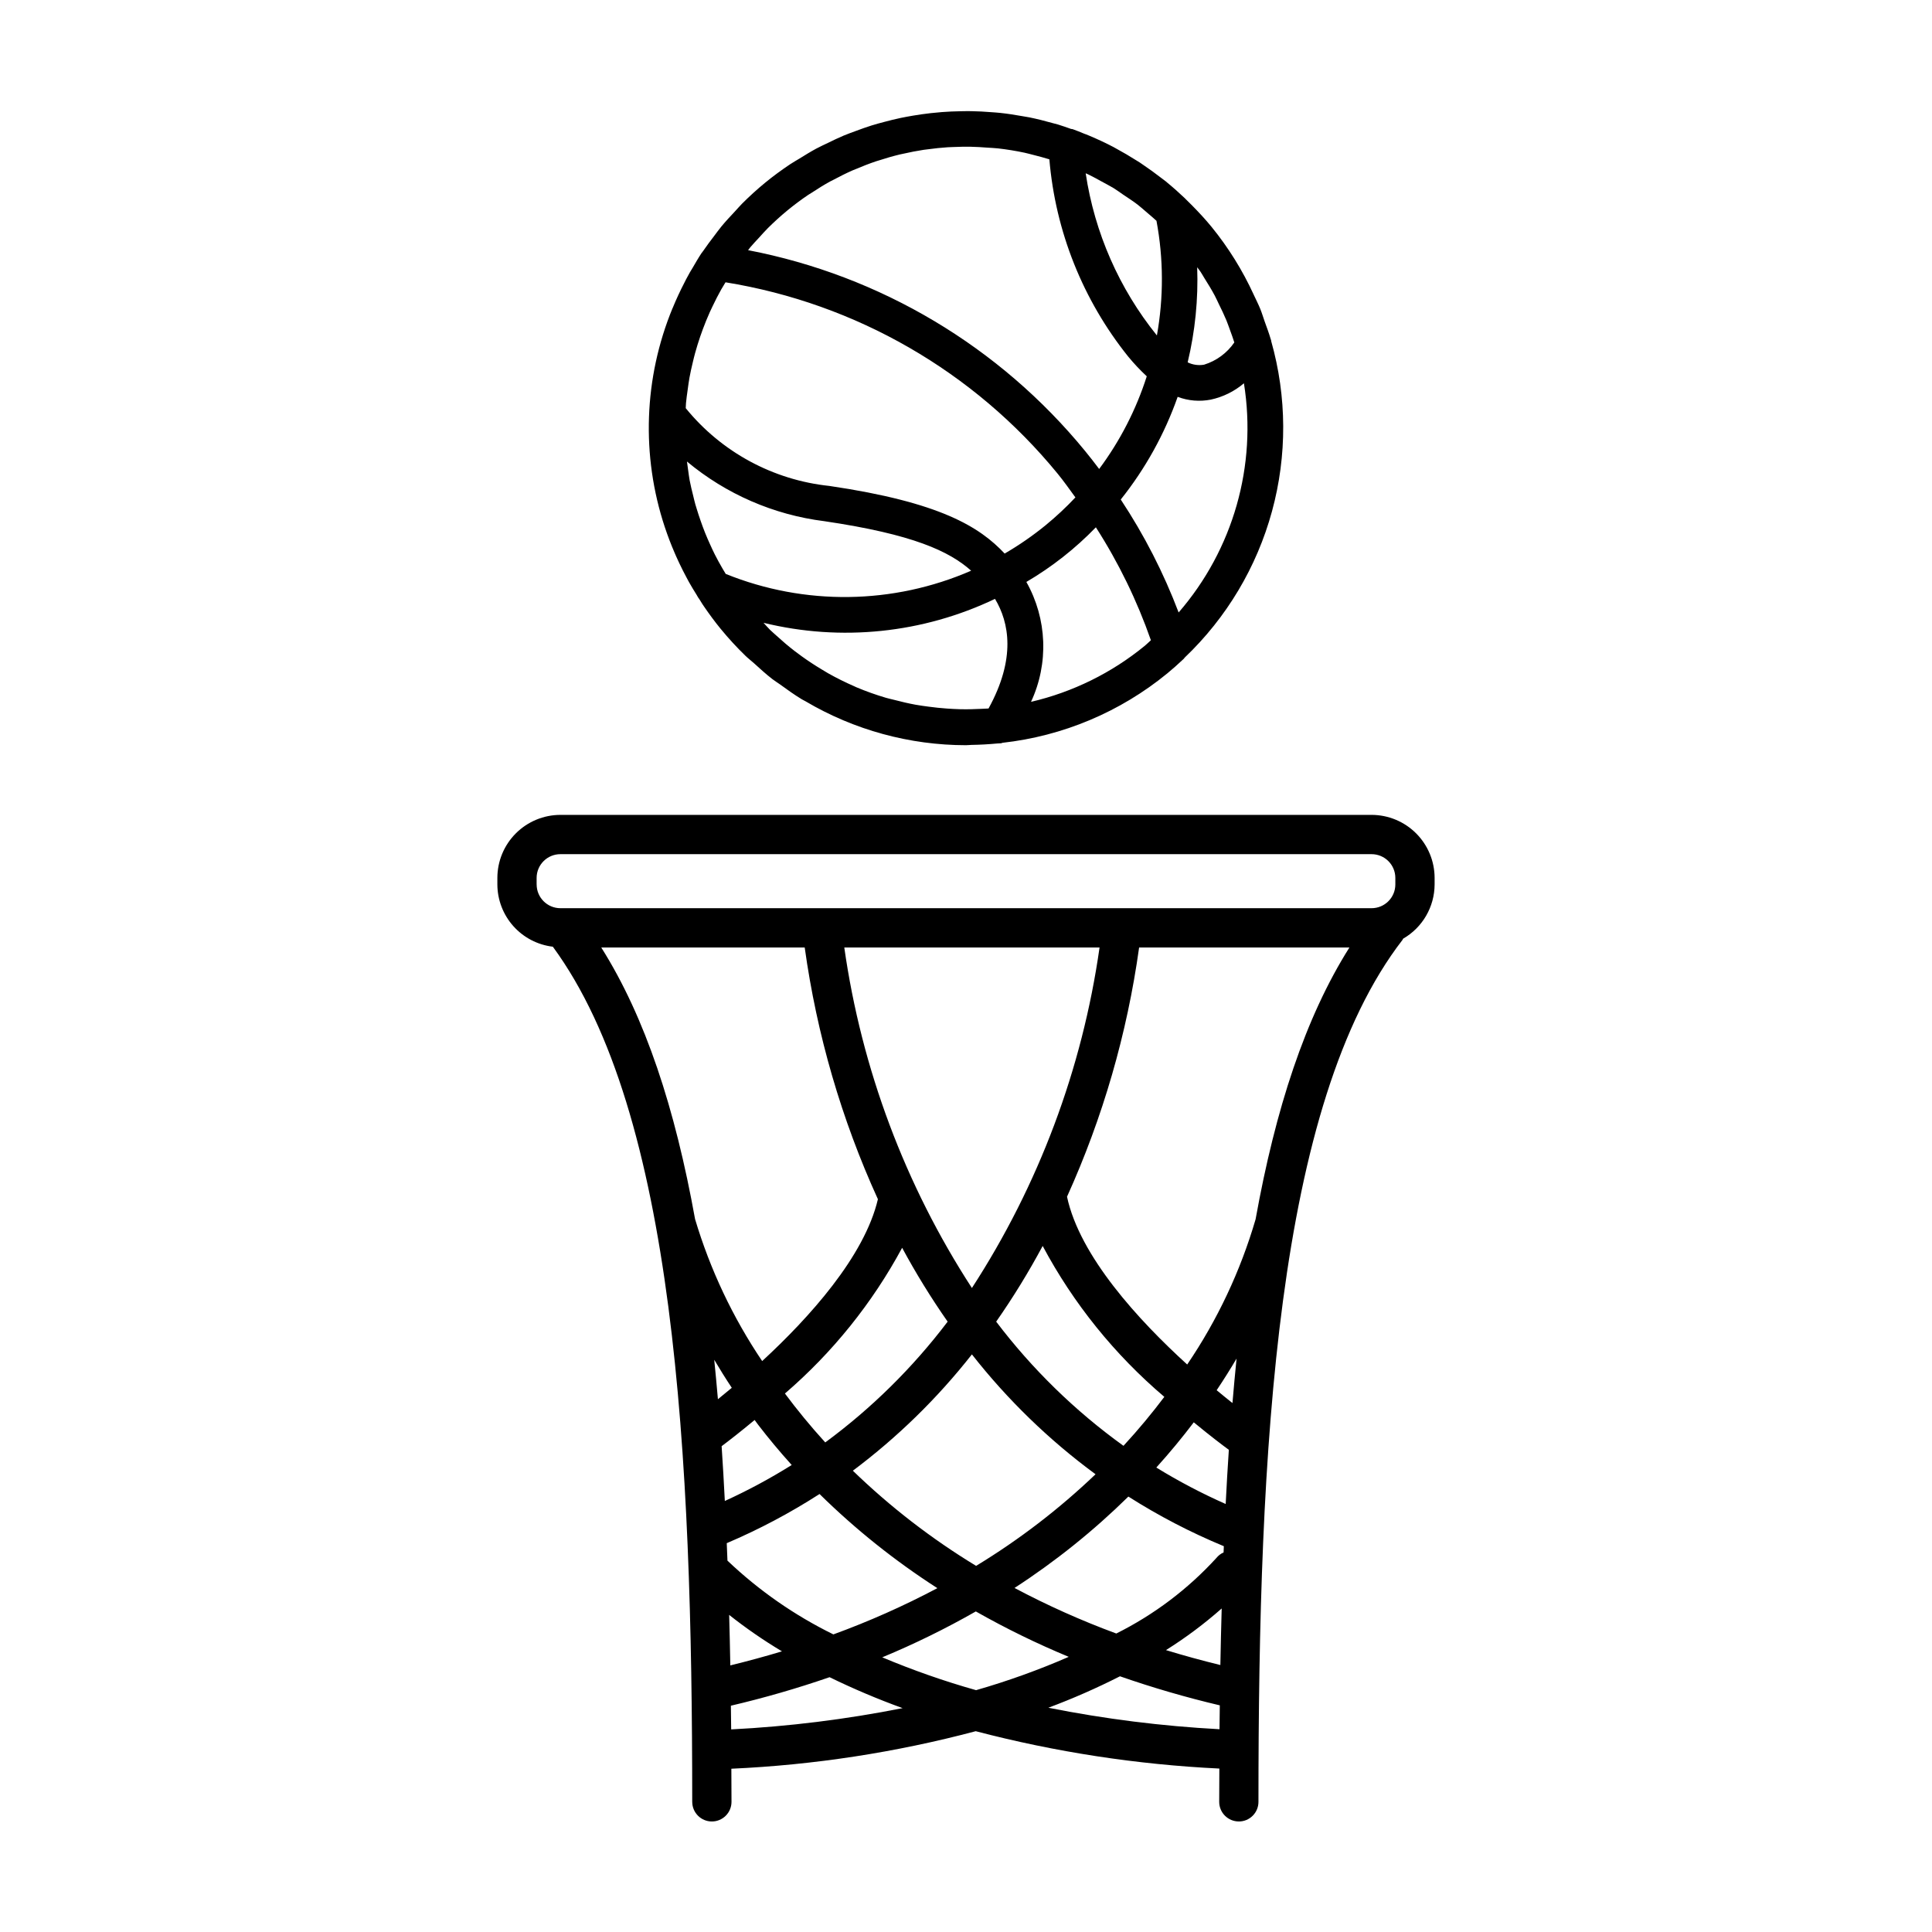 <?xml version="1.0" encoding="UTF-8"?>
<!-- Uploaded to: ICON Repo, www.iconrepo.com, Generator: ICON Repo Mixer Tools -->
<svg fill="#000000" width="800px" height="800px" version="1.1" viewBox="144 144 512 512" xmlns="http://www.w3.org/2000/svg">
 <g>
  <path d="m472.3 626.71c1.383 0.004 2.707-0.547 3.68-1.523 0.977-0.973 1.527-2.297 1.523-3.68 0-92.996 4.625-185.04 38.184-228.44 0.074-0.094 0.086-0.211 0.152-0.309l0.004 0.004c5.144-2.961 8.32-8.438 8.344-14.375v-1.734c-0.008-4.43-1.77-8.672-4.902-11.805-3.129-3.129-7.375-4.891-11.805-4.898h-214.97c-4.43 0.008-8.676 1.77-11.805 4.898-3.133 3.133-4.894 7.375-4.898 11.805v1.734c0.012 4.07 1.516 7.996 4.223 11.035 2.707 3.039 6.434 4.984 10.477 5.465 32.379 44.078 36.938 134.84 36.938 226.62l0.004-0.004c0 2.875 2.328 5.207 5.203 5.207 2.871 0 5.203-2.332 5.203-5.207 0-2.973-0.027-5.844-0.039-8.773 21.883-0.988 43.594-4.324 64.762-9.945 21.121 5.531 42.758 8.848 64.562 9.902-0.012 2.945-0.039 5.832-0.039 8.82v-0.004c0 1.383 0.547 2.707 1.523 3.68 0.977 0.977 2.301 1.527 3.68 1.523zm-137.06-99.457c1.859-1.391 4.93-3.766 8.742-6.941 0.324 0.43 0.617 0.852 0.949 1.285 2.625 3.422 5.594 6.996 8.879 10.645-5.691 3.562-11.613 6.746-17.723 9.531-0.254-4.906-0.523-9.777-0.848-14.52zm16.77-13.957h0.004c12.625-10.863 23.156-23.953 31.062-38.617 3.641 6.75 7.668 13.285 12.059 19.57-9.219 12.172-20.141 22.949-32.434 32.008-3.992-4.375-7.516-8.715-10.688-12.961zm49.555-10.375v0.004c9.43 12.023 20.453 22.711 32.766 31.766-9.641 9.215-20.254 17.355-31.652 24.281-11.793-7.164-22.75-15.621-32.664-25.219 11.82-8.852 22.43-19.219 31.551-30.828zm6.43-8.672h0.004c4.496-6.438 8.609-13.137 12.32-20.059 8.133 15.242 19.07 28.812 32.242 39.992-3.203 4.254-6.793 8.602-10.828 12.977v-0.004c-12.82-9.23-24.188-20.32-33.734-32.906zm52.367 26.68c4.547 3.754 7.957 6.312 9.293 7.285-0.316 4.699-0.59 9.496-0.836 14.355v0.004c-6.34-2.801-12.48-6.031-18.383-9.66 3.644-4.031 6.938-8.043 9.93-11.984zm10.25-5.106c-1.254-0.996-2.637-2.117-4.184-3.402 1.922-2.871 3.668-5.664 5.273-8.379-0.387 3.863-0.75 7.789-1.086 11.781zm6.133-48.715h0.004c-4 13.699-10.117 26.691-18.129 38.5-12.836-11.688-28.465-28.652-31.848-44.457h-0.004c9.5-20.992 15.934-43.238 19.109-66.059h55.738c-11.711 18.539-19.605 42.785-24.867 72.016zm-75.18 18.227c-17.699-27.266-29.242-58.062-33.82-90.242h67.648c-4.582 32.18-16.125 62.977-33.828 90.242zm-44.309-90.242c3.207 23.055 9.738 45.527 19.398 66.707-3.566 15.184-18.211 31.406-30.672 42.895-7.797-11.57-13.793-24.262-17.785-37.629-5.262-29.211-13.156-53.438-24.859-71.973zm-19.324 116.69c-1.32 1.109-2.543 2.109-3.676 3.023-0.301-3.543-0.633-7.016-0.977-10.457 1.434 2.418 2.965 4.891 4.652 7.434zm-0.695 60.184c4.449 3.519 9.125 6.746 13.992 9.656-4.41 1.328-8.973 2.57-13.688 3.723-0.078-4.531-0.188-8.965-0.305-13.379zm-0.453-14.383c-0.059-1.555-0.125-3.09-0.188-4.633v0.004c8.551-3.641 16.777-7.996 24.59-13.027 9.523 9.367 19.988 17.727 31.227 24.949-8.895 4.711-18.102 8.805-27.559 12.254-10.297-5.051-19.762-11.641-28.07-19.547zm65.82 13.465c7.953 4.508 16.176 8.527 24.621 12.031-7.984 3.481-16.188 6.43-24.555 8.832-8.457-2.387-16.762-5.297-24.863-8.703 8.512-3.531 16.793-7.594 24.797-12.16zm10.254-6.223c10.848-7.039 20.953-15.152 30.172-24.219 8.035 5.109 16.5 9.508 25.297 13.152-0.023 0.551-0.047 1.102-0.066 1.652-0.75 0.332-1.406 0.84-1.918 1.48-7.531 8.242-16.52 15.023-26.512 20.008-9.254-3.414-18.262-7.445-26.973-12.074zm54.902 5.434c-0.137 4.938-0.262 9.914-0.352 14.992-4.973-1.219-9.777-2.535-14.414-3.957 5.215-3.269 10.152-6.961 14.766-11.035zm-181.55-191.87v-1.734c0.004-3.477 2.82-6.289 6.297-6.293h214.98-0.004c3.477 0.004 6.293 2.816 6.297 6.293v1.734c-0.004 3.477-2.82 6.289-6.297 6.293h-214.97c-3.477-0.004-6.293-2.816-6.297-6.293zm51.559 223.92c-0.02-2.121-0.055-4.18-0.078-6.281 8.84-2.07 17.566-4.594 26.152-7.555 6.301 3.074 12.766 5.812 19.359 8.199-14.988 2.977-30.172 4.859-45.434 5.637zm84.055-5.738v-0.004c6.477-2.418 12.812-5.199 18.977-8.332 8.68 3.023 17.512 5.59 26.457 7.699-0.023 2.113-0.062 4.191-0.078 6.328-15.234-0.812-30.391-2.715-45.355-5.695z"/>
  <path d="m322.72 290.36c0.141 0.328 0.277 0.656 0.422 0.98 0.582 1.309 1.191 2.606 1.844 3.887 0.113 0.223 0.23 0.441 0.344 0.66 0.215 0.418 0.434 0.836 0.656 1.254 0.203 0.383 0.406 0.766 0.613 1.141 0.641 1.145 1.332 2.269 2.031 3.391 0.137 0.219 0.242 0.445 0.379 0.664l0.301 0.414c0.289 0.449 0.551 0.91 0.848 1.359 0.137 0.207 0.277 0.414 0.418 0.621 1.398 2.043 2.871 4.047 4.465 5.992h0.004c2.027 2.469 4.191 4.82 6.484 7.047 0.715 0.695 1.5 1.285 2.238 1.949 1.609 1.457 3.211 2.93 4.918 4.25 0.648 0.504 1.348 0.914 2.012 1.395 1.883 1.371 3.769 2.727 5.75 3.93 0.359 0.219 0.742 0.387 1.105 0.598h-0.008c12.863 7.578 27.516 11.582 42.441 11.594 0.477 0 0.961-0.07 1.438-0.078 2.281-0.035 4.559-0.16 6.832-0.375 0.355-0.035 0.707-0.02 1.059-0.059 0.117-0.012 0.215-0.094 0.332-0.117v-0.004c16.047-1.781 31.234-8.18 43.719-18.414 1.355-1.117 2.731-2.332 4.34-3.848 0.105-0.102 0.172-0.23 0.27-0.34 11.086-10.57 19.078-23.965 23.113-38.742 4.035-14.777 3.965-30.375-0.211-45.113-0.016-0.066 0.004-0.137-0.016-0.203-0.031-0.113-0.078-0.219-0.113-0.328-0.457-1.574-1.047-3.121-1.602-4.676-0.387-1.082-0.707-2.195-1.137-3.258-0.531-1.316-1.191-2.594-1.793-3.891h0.004c-2.945-6.418-6.691-12.441-11.148-17.918-1.613-1.969-3.34-3.824-5.113-5.629-0.469-0.477-0.941-0.949-1.422-1.41-0.148-0.145-0.289-0.293-0.438-0.434l-0.051-0.07-0.125-0.109c-1.496-1.422-3.031-2.793-4.621-4.094-0.121-0.098-0.23-0.207-0.352-0.305-0.215-0.172-0.441-0.324-0.656-0.496-0.246-0.195-0.504-0.375-0.754-0.566-1.477-1.145-2.984-2.238-4.531-3.281-0.332-0.223-0.656-0.465-0.992-0.684-0.305-0.199-0.617-0.375-0.926-0.57-1.738-1.105-3.516-2.144-5.328-3.125-0.238-0.129-0.469-0.27-0.707-0.395-2.062-1.078-4.172-2.062-6.324-2.969-0.281-0.117-0.562-0.234-0.844-0.348-0.18-0.074-0.363-0.125-0.539-0.195-1.031-0.414-2.055-0.852-3.106-1.223-0.121-0.043-0.25-0.008-0.371-0.039-1.152-0.402-2.297-0.82-3.461-1.172-0.461-0.141-0.934-0.238-1.398-0.371-2.062-0.582-4.133-1.109-6.227-1.535-0.637-0.129-1.277-0.215-1.914-0.328-1.922-0.344-3.852-0.645-5.789-0.852-0.785-0.086-1.57-0.129-2.356-0.191-1.793-0.141-3.582-0.246-5.379-0.273-0.91-0.016-1.816 0.004-2.727 0.02-1.668 0.027-3.328 0.094-4.992 0.223-1.012 0.078-2.019 0.176-3.031 0.289-1.555 0.176-3.102 0.395-4.641 0.656-1.082 0.184-2.16 0.379-3.238 0.602-1.465 0.309-2.914 0.668-4.363 1.055-1.113 0.297-2.227 0.59-3.332 0.934-1.41 0.438-2.801 0.945-4.191 1.461-1.098 0.406-2.199 0.797-3.281 1.25-1.41 0.59-2.789 1.266-4.172 1.938-1.02 0.496-2.051 0.953-3.055 1.496-1.512 0.812-2.981 1.727-4.453 2.637-0.828 0.512-1.676 0.973-2.492 1.52-2.266 1.516-4.481 3.137-6.625 4.894-2.144 1.758-4.172 3.617-6.098 5.539-0.688 0.688-1.297 1.422-1.957 2.125-1.188 1.273-2.383 2.539-3.481 3.871-0.723 0.875-1.371 1.789-2.055 2.688-0.934 1.227-1.867 2.453-2.727 3.723-0.137 0.203-0.305 0.395-0.441 0.602-0.027 0.039-0.07 0.066-0.094 0.109-0.836 1.262-1.574 2.562-2.332 3.856-0.238 0.41-0.504 0.809-0.738 1.219-0.355 0.629-0.699 1.262-1.035 1.898-0.129 0.246-0.242 0.496-0.371 0.742-1.172 2.25-2.223 4.531-3.176 6.848l-0.023 0.059-0.004-0.023c-7.606 18.453-8.332 39.023-2.055 57.969l0.035 0.098c0.742 2.231 1.578 4.434 2.516 6.609zm133.63 15.953c-3.988-10.516-9.133-20.555-15.34-29.934 6.516-8.16 11.613-17.359 15.082-27.211 2.805 1.059 5.848 1.312 8.789 0.734 3.238-0.699 6.25-2.184 8.773-4.328 3.496 21.809-2.84 44.047-17.305 60.738zm-111.26-99.258c0.793-0.867 1.555-1.758 2.394-2.59 1.672-1.656 3.418-3.25 5.258-4.758 1.773-1.453 3.594-2.812 5.465-4.074 0.309-0.211 0.637-0.383 0.945-0.586 1.578-1.035 3.176-2.039 4.812-2.941 0.289-0.16 0.59-0.289 0.883-0.445 1.684-0.898 3.387-1.758 5.117-2.519 0.25-0.109 0.504-0.195 0.754-0.301 1.785-0.762 3.59-1.469 5.418-2.086 0.25-0.086 0.508-0.148 0.758-0.23 1.828-0.594 3.672-1.133 5.535-1.582 0.293-0.07 0.59-0.121 0.887-0.188 1.816-0.414 3.637-0.773 5.473-1.051 0.375-0.059 0.754-0.09 1.129-0.141 1.746-0.238 3.496-0.426 5.25-0.539 0.48-0.031 0.961-0.039 1.441-0.059 1.547-0.07 3.098-0.098 4.648-0.074 1.461 0.023 2.922 0.125 4.379 0.234 0.969 0.07 1.938 0.098 2.898 0.207 2.34 0.27 4.664 0.645 6.973 1.137 0.832 0.176 1.652 0.418 2.481 0.621 1.375 0.34 2.742 0.719 4.102 1.133l0.004-0.004c1.613 19.113 8.887 37.312 20.887 52.273 1.523 1.855 3.168 3.602 4.926 5.234-2.82 8.828-7.082 17.125-12.617 24.559-1.215-1.602-2.441-3.199-3.723-4.758-22.625-27.648-54.23-46.484-89.316-53.227 0.199-0.242 0.367-0.5 0.57-0.742 0.719-0.863 1.508-1.672 2.269-2.504zm118.15 10.754c0.938 1.492 1.863 2.988 2.68 4.527 0.387 0.727 0.715 1.484 1.078 2.227 0.699 1.422 1.395 2.848 1.996 4.301 0.352 0.848 0.641 1.723 0.961 2.582 0.406 1.098 0.801 2.195 1.152 3.305-1.93 2.809-4.75 4.883-8.008 5.891-1.48 0.262-3.008 0.047-4.356-0.617 1.98-8.246 2.828-16.727 2.523-25.199 0.293 0.418 0.633 0.812 0.914 1.238 0.379 0.566 0.695 1.168 1.059 1.746zm-15.859 97.332c-8.777 7.195-19.094 12.277-30.152 14.855 4.738-10.172 4.277-22.004-1.234-31.773 6.769-3.969 12.965-8.84 18.422-14.48 6.016 9.371 10.906 19.418 14.582 29.93-0.551 0.48-1.047 1-1.617 1.469zm-43.16 16.703c-1.969 0.109-3.934 0.148-5.887 0.102-1.129-0.027-2.262-0.094-3.398-0.172-1.621-0.113-3.231-0.285-4.832-0.5-1.156-0.156-2.309-0.305-3.449-0.512-1.898-0.348-3.769-0.785-5.629-1.277-0.738-0.191-1.488-0.34-2.219-0.555-2.68-0.789-5.312-1.727-7.887-2.812-0.176-0.074-0.34-0.168-0.516-0.242-2.375-1.031-4.691-2.184-6.945-3.453-0.559-0.312-1.098-0.66-1.648-0.988-1.84-1.098-3.637-2.277-5.383-3.539-0.629-0.453-1.254-0.914-1.867-1.387-1.652-1.273-3.246-2.637-4.797-4.055-0.555-0.508-1.129-0.992-1.672-1.516-0.613-0.594-1.156-1.27-1.75-1.887 20.566 5.031 42.242 2.789 61.344-6.344 3.762 6.273 5.582 15.793-1.711 29.051-0.582 0.047-1.168 0.055-1.754 0.086zm46.367-98.938 0.004-0.004c-10-12.398-16.512-27.234-18.875-42.984 0.266 0.125 0.535 0.234 0.797 0.359 1.168 0.562 2.301 1.203 3.441 1.828 0.43 0.238 0.871 0.453 1.297 0.699 0.648 0.371 1.312 0.707 1.953 1.102 0.832 0.512 1.617 1.117 2.434 1.664 1.293 0.871 2.606 1.711 3.844 2.66 0.621 0.48 1.211 1.02 1.82 1.523 0.25 0.203 0.484 0.426 0.73 0.633 0.828 0.695 1.652 1.398 2.449 2.133l-0.004-0.008c1.879 10.043 1.914 20.34 0.113 30.391zm-115.17 61.672c-0.688-1.191-1.355-2.391-1.969-3.609-0.434-0.859-0.832-1.73-1.23-2.606-0.488-1.066-0.953-2.137-1.387-3.215-0.211-0.527-0.41-1.059-0.609-1.59s-0.383-1.062-0.57-1.594c-0.355-1.023-0.699-2.047-1.008-3.082-0.125-0.418-0.266-0.836-0.383-1.258-0.207-0.738-0.371-1.484-0.555-2.227-0.34-1.379-0.691-2.758-0.953-4.148-0.164-0.871-0.254-1.754-0.387-2.633-0.117-0.77-0.227-1.539-0.316-2.312h-0.004c10.367 8.645 22.996 14.133 36.387 15.812 23.609 3.477 33.148 7.988 38.93 13.125-20.688 9-44.121 9.309-65.039 0.852-0.305-0.504-0.613-1.004-0.906-1.516zm85.738-11.43c-3.43 2.801-7.078 5.324-10.91 7.551-6.656-7.078-17.059-13.594-46.434-17.918-14.926-1.559-28.621-8.969-38.086-20.613 0.031-0.441 0.027-0.879 0.066-1.32 0.105-1.184 0.285-2.356 0.445-3.531 0.148-1.09 0.289-2.18 0.484-3.254 0.246-1.355 0.551-2.703 0.875-4.043 0.195-0.824 0.391-1.648 0.617-2.461 0.406-1.477 0.859-2.941 1.359-4.394 0.219-0.637 0.441-1.266 0.676-1.895 0.57-1.527 1.18-3.043 1.852-4.539 0.242-0.535 0.5-1.062 0.75-1.59 0.719-1.508 1.477-3.004 2.301-4.465 0.301-0.527 0.625-1.043 0.938-1.562 0.062-0.102 0.133-0.203 0.191-0.305v0.004c34.531 5.594 65.828 23.625 87.988 50.695 1.676 2.043 3.176 4.191 4.727 6.309-2.453 2.609-5.074 5.059-7.84 7.332z"/>
 </g>
</svg>